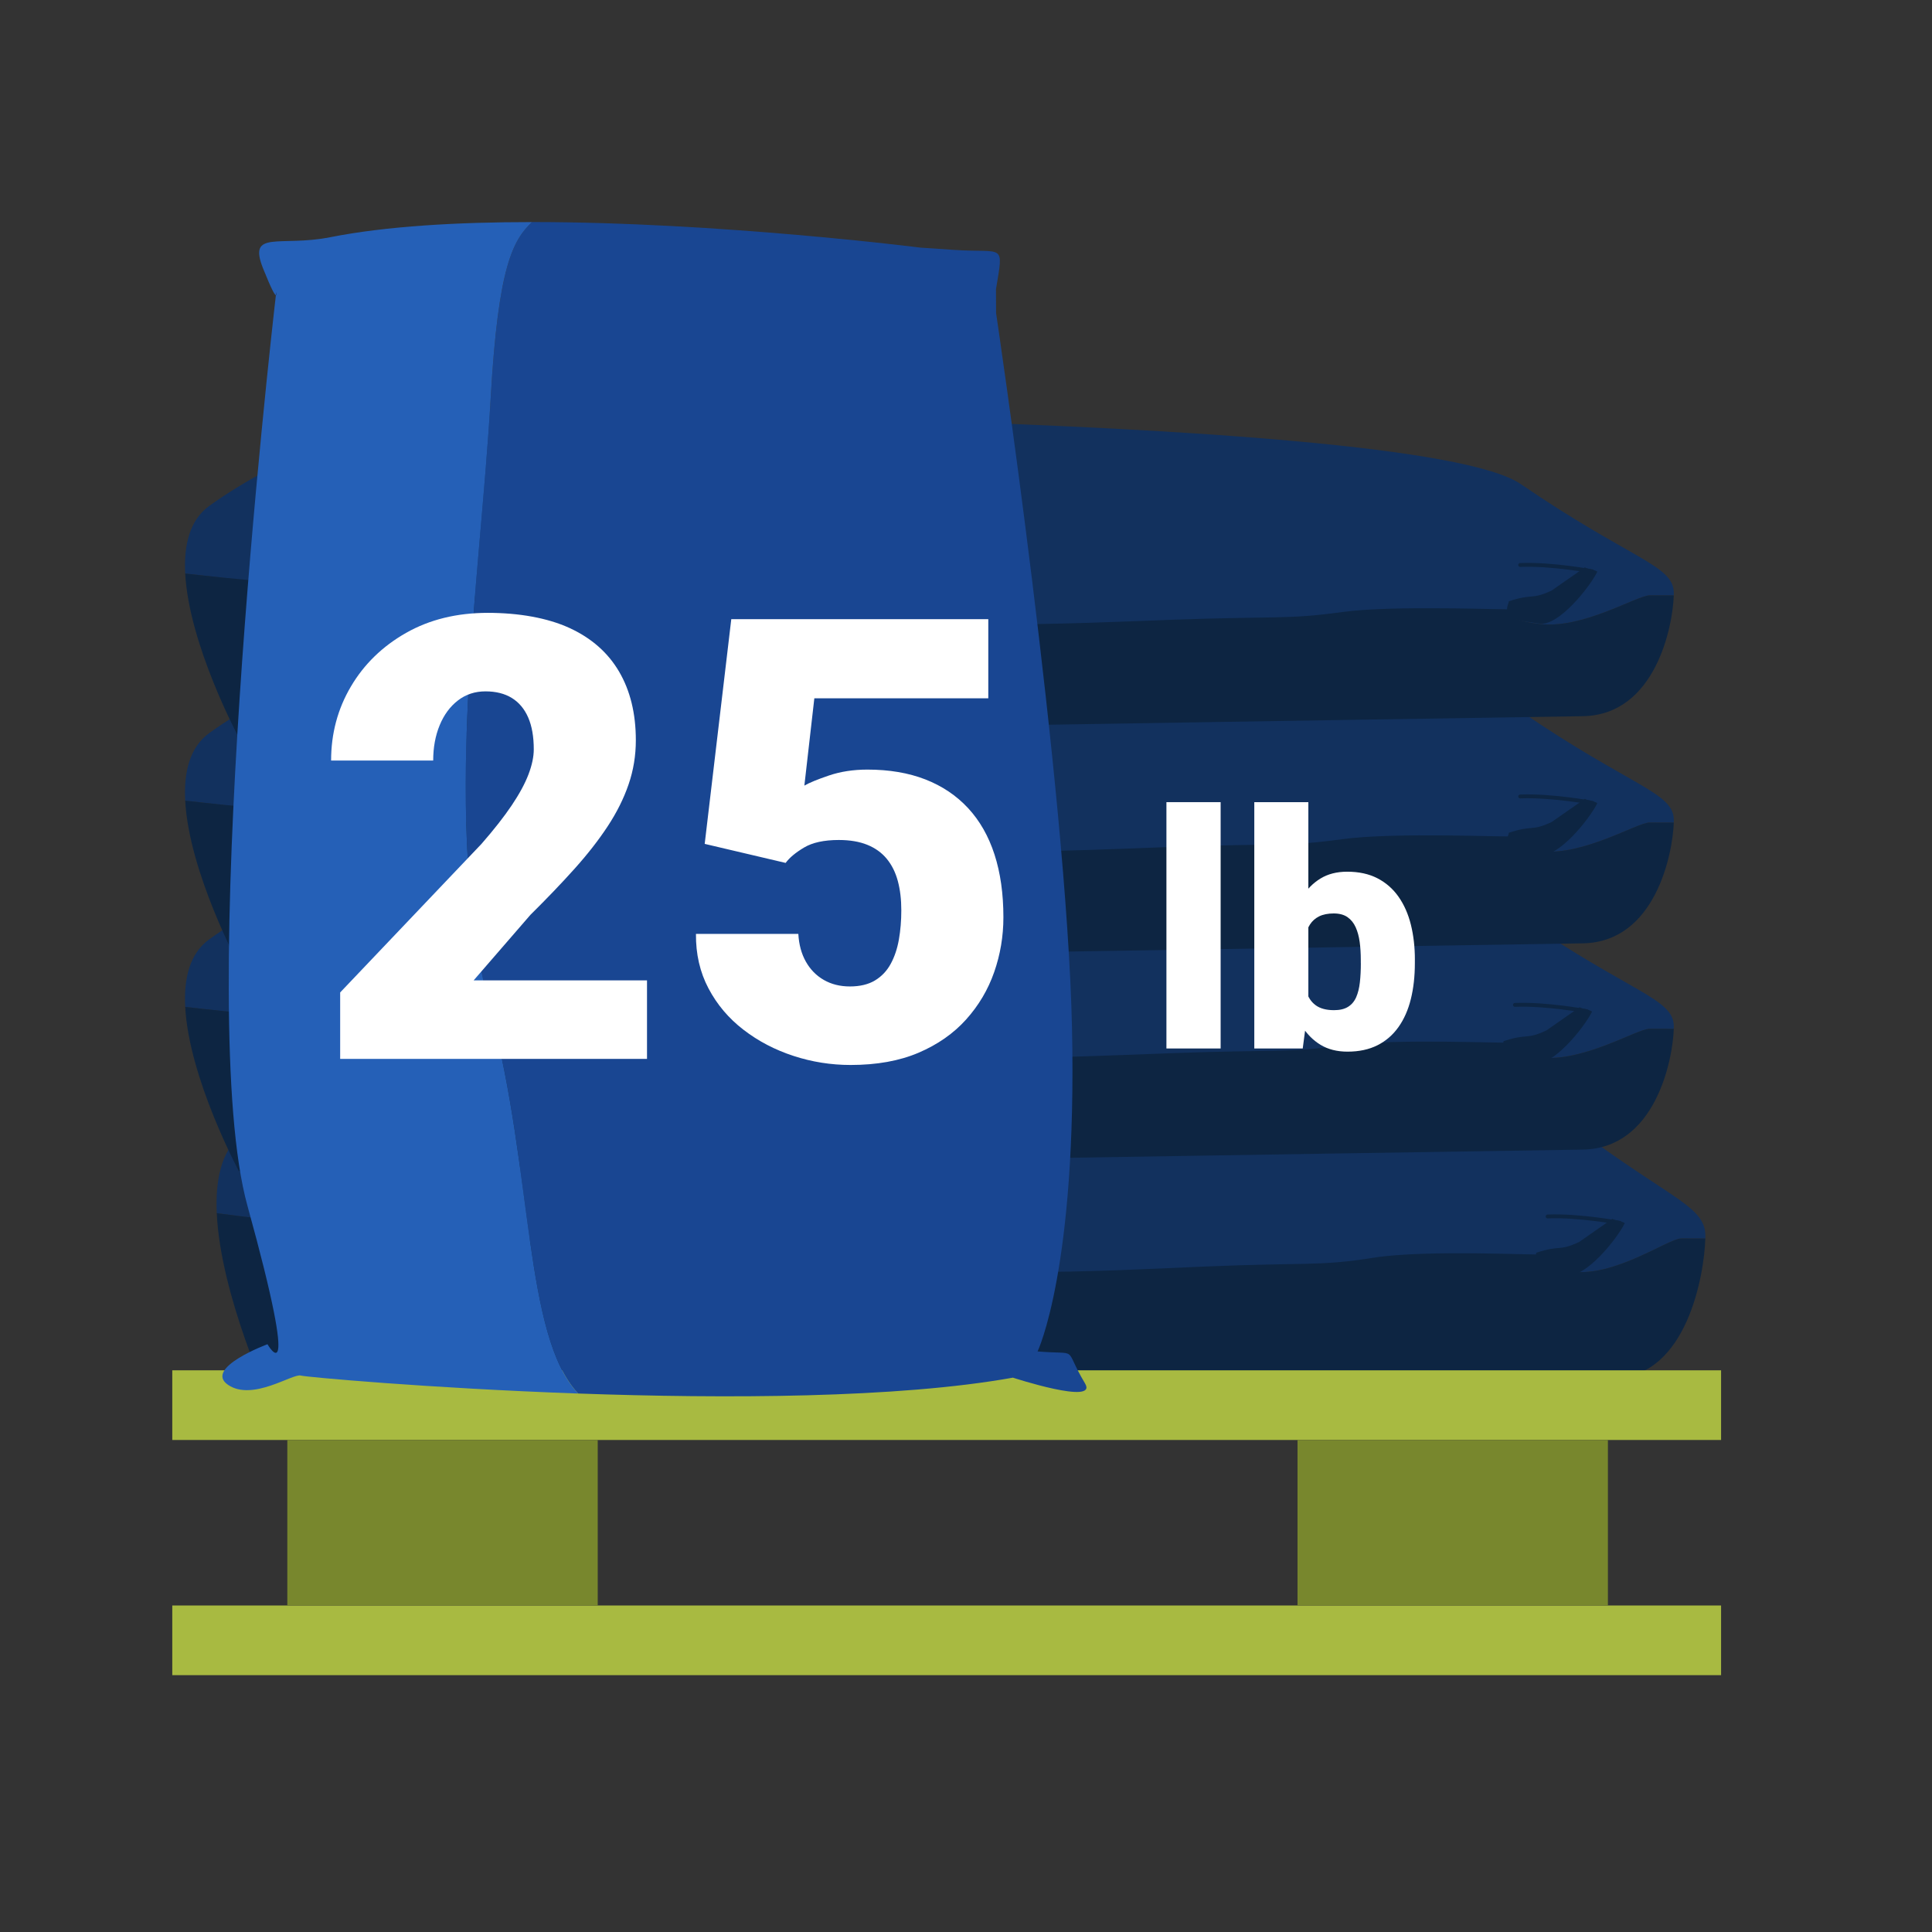 <?xml version="1.0" encoding="UTF-8"?>
<svg id="Ebene_1" xmlns="http://www.w3.org/2000/svg" version="1.1" viewBox="0 0 1000 1000">
  <rect x="0" y="0" width="1000" height="1000" fill="#333333" stroke="none"/>
  <!-- Generator: Adobe Illustrator 29.8.1, SVG Export Plug-In . SVG Version: 2.1.1 Build 2)  -->
  <defs>
    <style>
      .st0 {
        fill: #78872d;
      }

      .st1 {
        fill: none;
        stroke: #0d2542;
        stroke-linecap: round;
        stroke-linejoin: round;
        stroke-width: 2px;
      }

      .st2 {
        fill: #fff;
      }

      .st3 {
        fill: #12315e;
      }

      .st4 {
        fill: #0d2542;
      }

      .st5 {
        fill: #2560b7;
      }

      .st6 {
        fill: #a8ba41;
      }

      .st7 {
        fill: #194692;
      }
    </style>
  </defs>
  <path class="st3" d="M882.7,639.48c0,.49,0,1.01-.03,1.57-4.7,0-9.65,0-12.46-.03-6.43-.07-34.41,20.13-56.58,17.14-21.07-2.84-15.43-8.4-14.81-8.95-1.17.75-24.12,15.61-51.86,20.01-28.48,4.53-34.18,2.32-87.71,4.58-53.54,2.28-126.44,6.83-224.4-4.58-74.03-8.63-215.62-27.09-322.66-41.28-.77-17.04,2.32-31.98,12.44-40.41,35.42-29.52,93.27-55.5,93.27-55.5,0,0,529-2.36,585.67,42.52,56.69,44.87,79.11,48.4,79.11,64.94Z"/>
  <path class="st4" d="M882.67,641.05c-.49,18.25-9.38,71.6-47.2,72.2-38.96.62-695.48,12.9-695.48,12.9,0,0-25.9-55.65-27.79-98.21,107.04,14.19,212.58,14.43,286.61,23.06,97.95,11.42,170.85,6.87,224.4,4.58,53.53-2.27,59.23-.05,87.71-4.58,27.74-4.4,86.74-1.04,87.91-1.79-.62.55-6.26,6.12,14.81,8.95,22.16,2.98,50.15-17.21,56.58-17.14,2.81.03,7.76.03,12.46.03Z"/>
  <path class="st3" d="M866.37,531.17c0,.42,0,.88-.03,1.36-4.7,0-9.65,0-12.46-.03-6.43-.06-34.41,17.42-56.58,14.84-21.07-2.46-15.43-7.27-14.81-7.75-1.17.65-24.12,13.51-51.86,17.32-28.48,3.93-34.18,2-87.71,3.97-53.54,1.98-126.44,5.92-224.4-3.97-74.03-7.47-215.62-23.45-322.66-35.73-.77-14.75,2.32-27.69,12.44-34.99,35.42-25.56,93.27-48.05,93.27-48.05,0,0,529-2.05,585.67,36.81,56.69,38.84,79.11,41.9,79.11,56.22Z"/>
  <path class="st4" d="M866.34,532.53c-.49,15.8-9.38,61.98-47.2,62.5-38.96.54-695.48,11.17-695.48,11.17,0,0-25.9-48.17-27.79-85.02,107.04,12.28,212.58,12.49,286.61,19.96,97.95,9.88,170.85,5.94,224.4,3.97,53.53-1.96,59.23-.04,87.71-3.97,27.74-3.81,86.74-.9,87.91-1.55-.62.48-6.26,5.29,14.81,7.75,22.16,2.58,50.15-14.9,56.58-14.84,2.81.03,7.76.03,12.46.03Z"/>
  <path class="st3" d="M866.37,424.42c0,.42,0,.88-.03,1.36-4.7,0-9.65,0-12.46-.03-6.43-.06-34.41,17.42-56.58,14.84-21.07-2.46-15.43-7.27-14.81-7.75-1.17.65-24.12,13.51-51.86,17.32-28.48,3.93-34.18,2-87.71,3.97-53.54,1.98-126.44,5.92-224.4-3.97-74.03-7.47-215.62-23.45-322.66-35.73-.77-14.75,2.32-27.69,12.44-34.99,35.42-25.56,93.27-48.05,93.27-48.05,0,0,529-2.05,585.67,36.81,56.69,38.84,79.11,41.9,79.11,56.22Z"/>
  <path class="st4" d="M866.34,425.77c-.49,15.8-9.38,61.98-47.2,62.5-38.96.54-695.48,11.17-695.48,11.17,0,0-25.9-48.17-27.79-85.02,107.04,12.28,212.58,12.49,286.61,19.96,97.95,9.88,170.85,5.94,224.4,3.97,53.53-1.96,59.23-.04,87.71-3.97,27.74-3.81,86.74-.9,87.91-1.55-.62.48-6.26,5.29,14.81,7.75,22.16,2.58,50.15-14.9,56.58-14.84,2.81.03,7.76.03,12.46.03Z"/>
  <path class="st3" d="M866.37,306.84c0,.42,0,.88-.03,1.36-4.7,0-9.65,0-12.46-.03-6.43-.06-34.41,17.42-56.58,14.84-21.07-2.46-15.43-7.27-14.81-7.75-1.17.65-24.12,13.51-51.86,17.32-28.48,3.93-34.18,2-87.71,3.97-53.54,1.98-126.44,5.92-224.4-3.97-74.03-7.47-215.62-23.45-322.66-35.73-.77-14.75,2.32-27.69,12.44-34.99,35.42-25.56,93.27-48.05,93.27-48.05,0,0,529-2.05,585.67,36.81,56.69,38.84,79.11,41.9,79.11,56.22Z"/>
  <path class="st1" d="M786.84,292.43c16.26-.67,37.33,3.29,37.33,3.29"/>
  <path class="st4" d="M866.34,308.2c-.49,15.8-9.38,61.98-47.2,62.5-38.96.54-695.48,11.17-695.48,11.17,0,0-25.9-48.17-27.79-85.02,107.04,12.28,212.58,12.49,286.61,19.96,97.95,9.88,170.85,5.94,224.4,3.97,53.53-1.96,59.23-.04,87.71-3.97,27.74-3.81,86.74-.9,87.91-1.55-.62.48-6.26,5.29,14.81,7.75,22.16,2.58,50.15-14.9,56.58-14.84,2.81.03,7.76.03,12.46.03Z"/>
  <path class="st4" d="M820.4,293.63c.1.66,6.71,1.58,6.29,2.43-4.2,8.38-20.26,28.27-29.86,26.7-9.59-1.57-19.73-1.38-15.98-10.88l.1-.65c12.71-4.22,11.41-.54,22.19-5.58l17.25-12.03Z"/>
  <path class="st1" d="M786.84,412.25c16.26-.67,37.33,3.29,37.33,3.29"/>
  <path class="st4" d="M820.4,413.45c.1.66,6.71,1.58,6.29,2.43-4.2,8.38-20.26,28.27-29.86,26.7-9.59-1.57-19.73-1.38-15.98-10.88l.1-.65c12.71-4.22,11.41-.54,22.19-5.58l17.25-12.03Z"/>
  <path class="st1" d="M784.13,520.13c16.26-.67,37.33,3.29,37.33,3.29"/>
  <path class="st4" d="M817.68,521.32c.1.66,6.71,1.58,6.29,2.43-4.2,8.38-20.26,28.27-29.86,26.7-9.59-1.57-19.73-1.38-15.98-10.88l.1-.65c12.71-4.22,11.41-.54,22.19-5.58l17.25-12.03Z"/>
  <path class="st1" d="M801.05,629.64c16.26-.67,37.33,3.29,37.33,3.29"/>
  <path class="st4" d="M834.61,630.83c.1.66,6.71,1.58,6.29,2.43-4.2,8.38-20.26,28.27-29.86,26.7s-19.73-1.38-15.98-10.88l.1-.65c12.71-4.22,11.41-.54,22.19-5.58l17.25-12.03Z"/>
  <g>
    <rect class="st6" x="89.17" y="709.27" width="801.66" height="36.06"/>
    <rect class="st6" x="89.17" y="831" width="801.66" height="36.06"/>
    <rect class="st0" x="148.72" y="745.34" width="160.66" height="85.67"/>
    <rect class="st0" x="671.59" y="745.34" width="160.66" height="85.67"/>
  </g>
  <path class="st7" d="M142.97,151.2s.27,1.67-.18,1.59c.11-1.04.18-1.59.18-1.59Z"/>
  <path class="st7" d="M524.29,713.07c-59.53,10.7-149.12,10.91-225.05,8.21-28.21-30.19-23.21-114.92-45.23-197.65-26.11-98.1-5.58-219.97,0-318.07,3.89-68.18,11.65-81.31,21.32-90.63,96.77,0,200.95,13.23,200.95,13.23l17.56,1.19c26,1.75,25.74-4.06,21.68,20.32l.05,12.36s36.58,245.24,39.29,369.89c2.71,124.65-17.81,167.58-17.81,167.58,22.54,1.89,12.76-3.19,24.58,16.59,6.83,11.41-37.35-3.02-37.35-3.02Z"/>
  <path class="st5" d="M299.23,721.29c-77.86-2.78-141.39-8.61-143.44-9.29-4.06-1.36-25,13.51-37.76,4.79-12.76-8.72,20.41-21.02,20.41-21.02,0,0,18.08,31.27-10.37-71.7-27.36-99.03,11.69-444.95,14.73-471.27.45.08.18-1.59.18-1.59,0,0-.07.55-.18,1.59-.55-.07-2.15-2.67-6.6-13.78-8.13-20.32,8.57-11.06,34.84-16.26,29.04-5.75,66.09-7.81,104.29-7.81-9.68,9.32-17.44,22.44-21.32,90.63-5.58,98.1-26.11,219.97,0,318.07,22.02,82.73,17.03,167.46,45.23,197.65Z"/>
  <path class="st7" d="M142.79,152.79c.11-1.04.18-1.59.18-1.59,0,0,.27,1.67-.18,1.59Z"/>
  <g>
    <path class="st2" d="M334.89,507.44v40.64h-158.82v-34.39l73.16-76.91c6.46-7.4,11.67-14.04,15.63-19.93,3.96-5.89,6.85-11.23,8.68-16.02,1.82-4.79,2.74-9.12,2.74-12.97,0-6.56-.96-12.06-2.89-16.49-1.93-4.43-4.74-7.79-8.44-10.08-3.7-2.29-8.26-3.44-13.68-3.44s-10.16,1.56-14.23,4.69c-4.06,3.13-7.22,7.4-9.46,12.82-2.24,5.42-3.36,11.52-3.36,18.29h-52.84c0-13.96,3.41-26.73,10.24-38.3,6.82-11.57,16.34-20.82,28.53-27.75,12.19-6.93,26.31-10.39,42.36-10.39s30.85,2.61,42.21,7.81c11.36,5.21,19.93,12.74,25.71,22.59,5.78,9.85,8.68,21.7,8.68,35.56,0,7.92-1.25,15.53-3.75,22.82-2.5,7.3-6.1,14.51-10.79,21.65-4.69,7.14-10.4,14.46-17.12,21.96-6.72,7.5-14.36,15.47-22.9,23.92l-29.39,33.92h89.73Z"/>
    <path class="st2" d="M406.64,446.64l-41.89-9.85,13.76-116.3h133.03v40.96h-90.04l-5.16,45.18c2.5-1.46,6.75-3.21,12.74-5.24,5.99-2.03,12.64-3.05,19.93-3.05,11.26,0,21.23,1.7,29.94,5.08,8.7,3.39,16.07,8.34,22.12,14.85,6.04,6.52,10.6,14.51,13.68,24,3.07,9.48,4.61,20.32,4.61,32.52,0,9.8-1.59,19.25-4.77,28.37-3.18,9.12-8.03,17.3-14.54,24.54-6.51,7.24-14.72,12.97-24.62,17.2-9.9,4.22-21.63,6.33-35.17,6.33-10.11,0-19.96-1.56-29.54-4.69-9.59-3.12-18.21-7.63-25.87-13.52-7.66-5.89-13.71-13.03-18.13-21.42-4.43-8.39-6.59-17.79-6.49-28.21h52.99c.31,5.52,1.61,10.32,3.91,14.38,2.29,4.06,5.39,7.22,9.3,9.46,3.91,2.24,8.41,3.36,13.52,3.36s9.54-1.04,12.97-3.13c3.44-2.08,6.15-4.95,8.13-8.6,1.98-3.65,3.39-7.84,4.22-12.58.83-4.74,1.25-9.77,1.25-15.08,0-5.63-.6-10.68-1.8-15.16-1.2-4.48-3.1-8.31-5.71-11.49-2.61-3.18-5.97-5.6-10.08-7.27-4.12-1.67-9.04-2.5-14.77-2.5-7.61,0-13.6,1.3-17.98,3.91-4.38,2.61-7.56,5.26-9.54,7.97Z"/>
  </g>
  <g>
    <path class="st2" d="M631.8,415.19v127.5h-28.06v-127.5h28.06Z"/>
    <path class="st2" d="M649.23,415.19h27.97v105.42l-2.91,22.08h-25.07v-127.5ZM732.33,496.78v1.74c0,6.81-.69,13-2.08,18.59-1.38,5.59-3.51,10.42-6.39,14.48-2.88,4.07-6.5,7.21-10.87,9.42-4.37,2.21-9.55,3.32-15.52,3.32-5.42,0-10.07-1.18-13.95-3.53-3.87-2.35-7.11-5.62-9.71-9.79-2.6-4.18-4.7-9.02-6.31-14.53-1.61-5.5-2.88-11.41-3.82-17.72v-2.08c.94-6.25,2.21-12.13,3.82-17.64,1.6-5.51,3.71-10.35,6.31-14.53,2.6-4.18,5.82-7.44,9.67-9.79,3.85-2.35,8.45-3.53,13.82-3.53,6.03,0,11.25,1.13,15.65,3.4,4.4,2.27,8.04,5.45,10.92,9.55,2.88,4.1,5.01,8.91,6.39,14.44,1.38,5.53,2.08,11.59,2.08,18.18ZM704.35,498.53v-1.74c0-3.26-.19-6.34-.58-9.21-.39-2.88-1.08-5.42-2.08-7.64-1-2.21-2.41-3.96-4.23-5.23-1.83-1.27-4.21-1.91-7.14-1.91s-5.49.5-7.51,1.49c-2.02,1-3.62,2.42-4.81,4.28-1.19,1.85-2.03,4.12-2.53,6.81-.5,2.68-.72,5.71-.66,9.09v6.56c-.11,4.59.3,8.52,1.25,11.79.94,3.27,2.57,5.76,4.9,7.47,2.32,1.72,5.51,2.57,9.55,2.57,2.99,0,5.41-.58,7.26-1.74,1.85-1.16,3.25-2.82,4.19-4.98.94-2.16,1.58-4.73,1.91-7.72s.5-6.28.5-9.88Z"/>
  </g>
</svg>